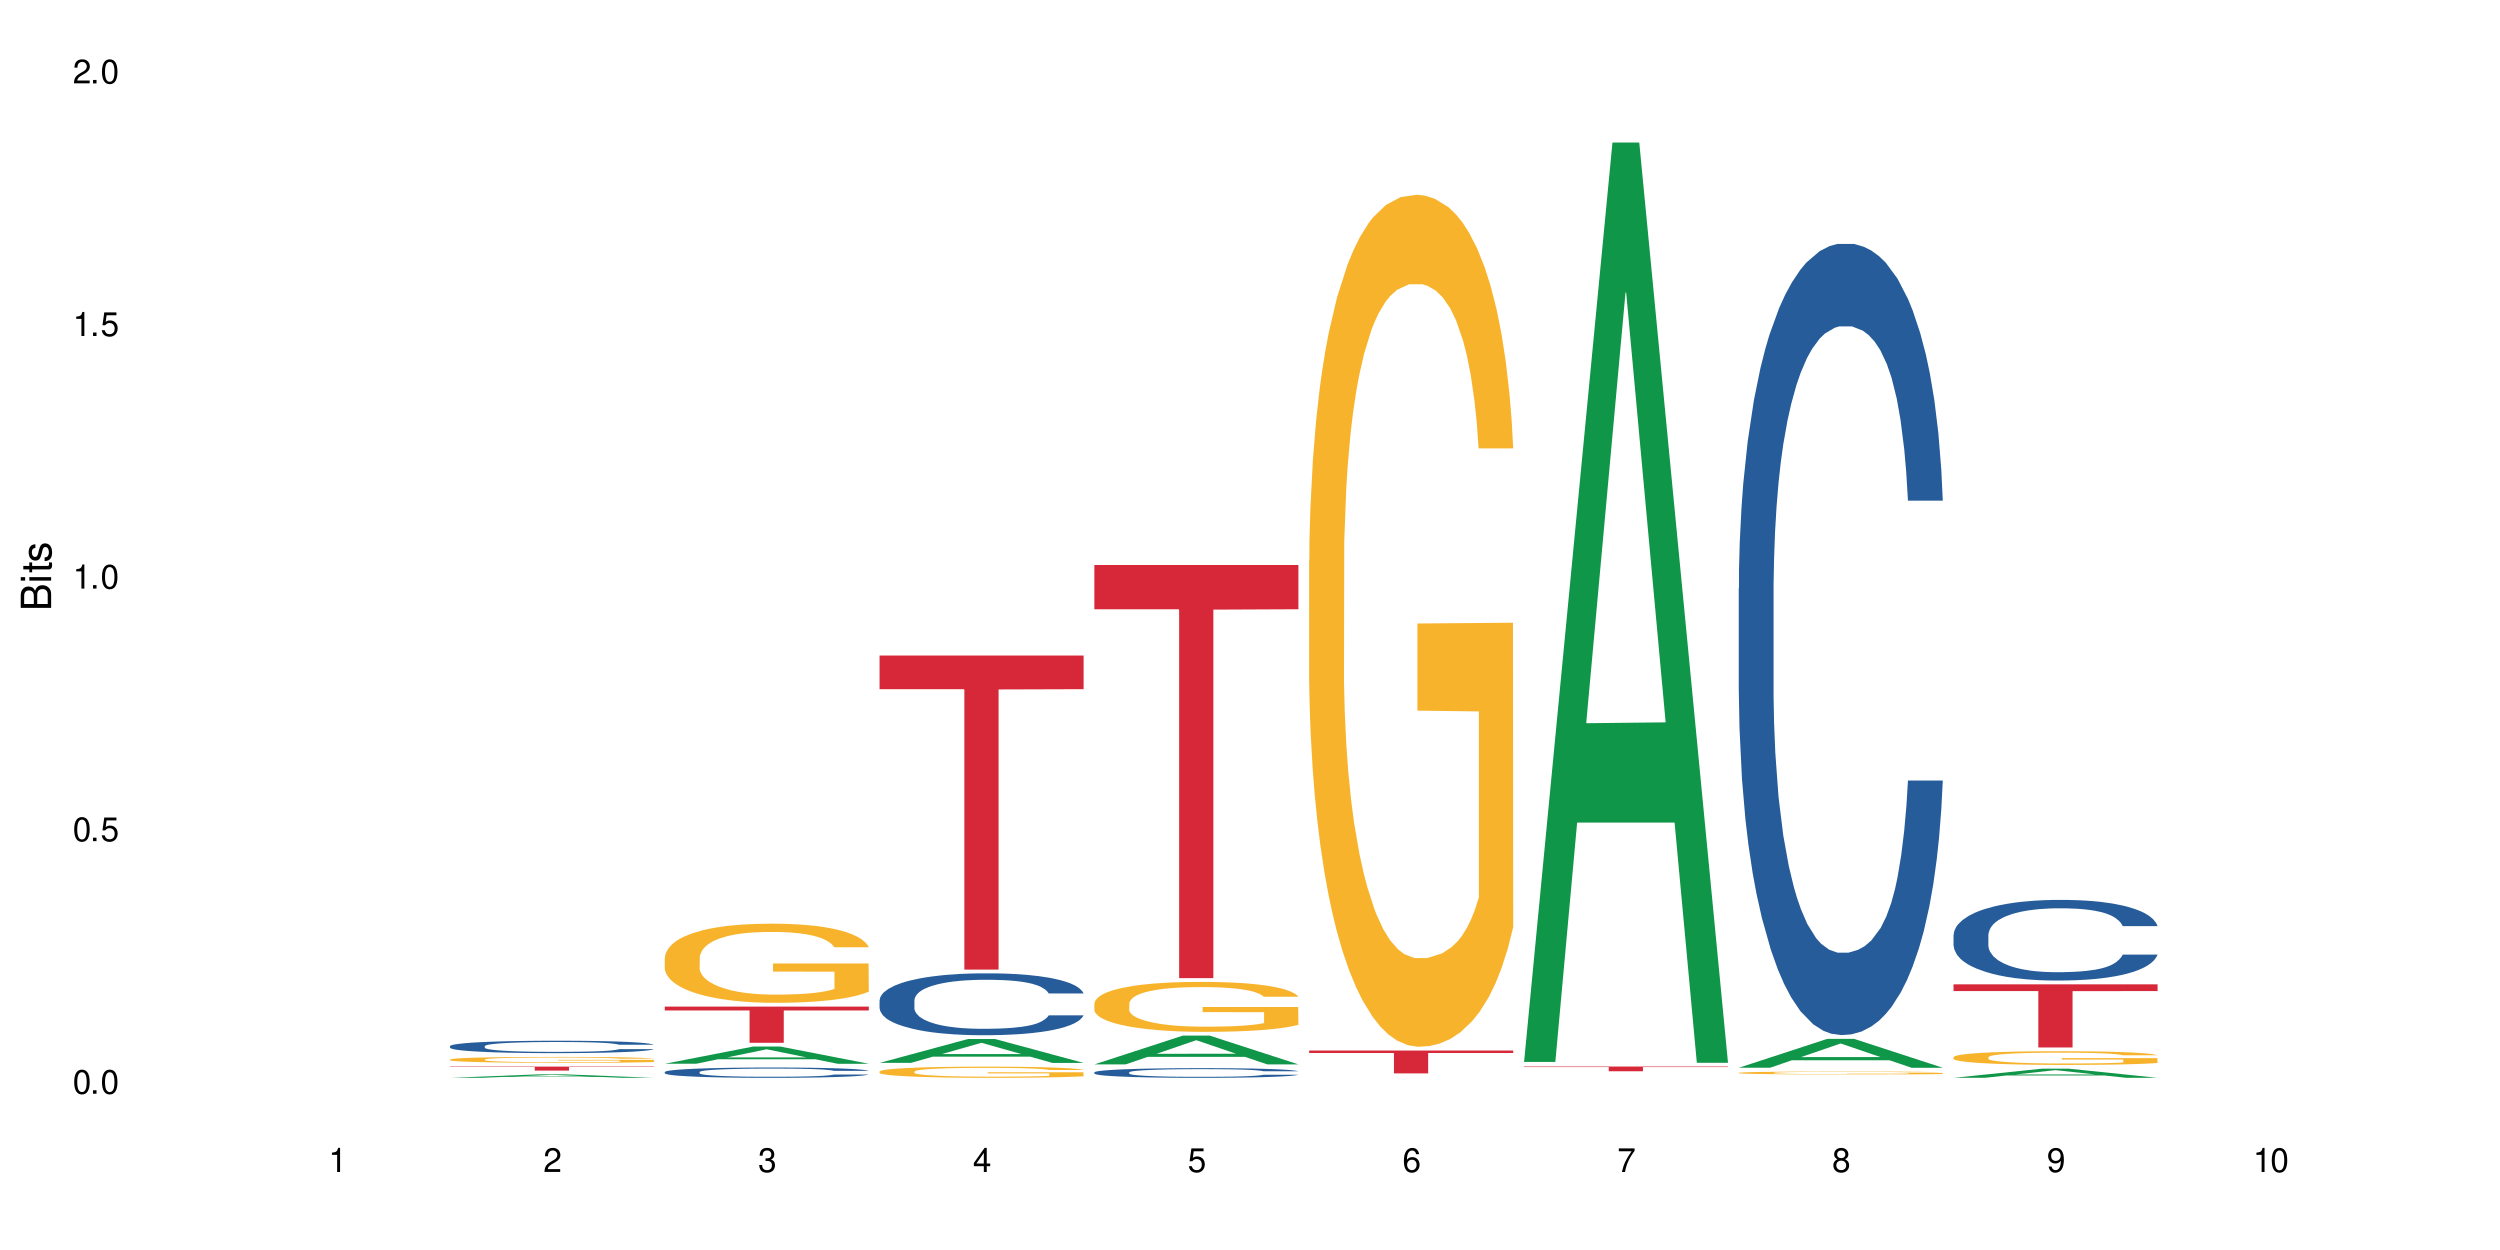 <?xml version="1.0" encoding="UTF-8"?>
<svg xmlns="http://www.w3.org/2000/svg" xmlns:xlink="http://www.w3.org/1999/xlink" width="720" height="360" viewBox="0 0 720 360">
<defs>
<g>
<g id="glyph-0-0">
</g>
<g id="glyph-0-1">
<path d="M 2.641 -6.938 C 2 -6.938 1.422 -6.656 1.078 -6.172 C 0.641 -5.562 0.406 -4.641 0.406 -3.359 C 0.406 -1.016 1.188 0.219 2.641 0.219 C 4.078 0.219 4.859 -1.016 4.859 -3.297 C 4.859 -4.641 4.656 -5.547 4.203 -6.172 C 3.844 -6.656 3.281 -6.938 2.641 -6.938 Z M 2.641 -6.188 C 3.547 -6.188 4 -5.25 4 -3.375 C 4 -1.406 3.562 -0.484 2.625 -0.484 C 1.734 -0.484 1.281 -1.438 1.281 -3.344 C 1.281 -5.25 1.734 -6.188 2.641 -6.188 Z M 2.641 -6.188 "/>
</g>
<g id="glyph-0-2">
<path d="M 1.828 -1 L 0.828 -1 L 0.828 0 L 1.828 0 Z M 1.828 -1 "/>
</g>
<g id="glyph-0-3">
<path d="M 4.562 -6.797 L 1.062 -6.797 L 0.547 -3.094 L 1.328 -3.094 C 1.719 -3.562 2.047 -3.734 2.578 -3.734 C 3.484 -3.734 4.062 -3.109 4.062 -2.094 C 4.062 -1.125 3.484 -0.531 2.578 -0.531 C 1.828 -0.531 1.375 -0.906 1.188 -1.672 L 0.328 -1.672 C 0.453 -1.109 0.547 -0.844 0.75 -0.594 C 1.125 -0.078 1.828 0.219 2.594 0.219 C 3.969 0.219 4.922 -0.781 4.922 -2.219 C 4.922 -3.562 4.031 -4.484 2.719 -4.484 C 2.25 -4.484 1.859 -4.359 1.469 -4.062 L 1.734 -5.969 L 4.562 -5.969 Z M 4.562 -6.797 "/>
</g>
<g id="glyph-0-4">
<path d="M 2.484 -4.938 L 2.484 0 L 3.328 0 L 3.328 -6.938 L 2.766 -6.938 C 2.469 -5.875 2.281 -5.734 0.984 -5.562 L 0.984 -4.938 Z M 2.484 -4.938 "/>
</g>
<g id="glyph-0-5">
<path d="M 4.859 -0.828 L 1.281 -0.828 C 1.359 -1.406 1.672 -1.781 2.5 -2.281 L 3.469 -2.828 C 4.406 -3.344 4.906 -4.062 4.906 -4.906 C 4.906 -5.484 4.672 -6.031 4.266 -6.406 C 3.859 -6.766 3.375 -6.938 2.719 -6.938 C 1.859 -6.938 1.219 -6.625 0.844 -6.031 C 0.609 -5.672 0.5 -5.234 0.484 -4.531 L 1.328 -4.531 C 1.359 -5.016 1.406 -5.281 1.531 -5.516 C 1.75 -5.938 2.188 -6.203 2.703 -6.203 C 3.469 -6.203 4.031 -5.641 4.031 -4.891 C 4.031 -4.344 3.719 -3.859 3.125 -3.516 L 2.234 -3 C 0.812 -2.172 0.406 -1.531 0.328 -0.016 L 4.859 -0.016 Z M 4.859 -0.828 "/>
</g>
<g id="glyph-0-6">
<path d="M 2.125 -3.188 L 2.578 -3.188 C 3.5 -3.188 3.984 -2.766 3.984 -1.922 C 3.984 -1.062 3.469 -0.531 2.594 -0.531 C 1.656 -0.531 1.203 -1 1.156 -2.016 L 0.312 -2.016 C 0.344 -1.453 0.438 -1.094 0.609 -0.781 C 0.953 -0.109 1.625 0.219 2.547 0.219 C 3.953 0.219 4.859 -0.625 4.859 -1.938 C 4.859 -2.828 4.516 -3.297 3.703 -3.594 C 4.344 -3.844 4.656 -4.328 4.656 -5.031 C 4.656 -6.219 3.875 -6.938 2.578 -6.938 C 1.203 -6.938 0.484 -6.172 0.453 -4.703 L 1.297 -4.703 C 1.312 -5.125 1.344 -5.359 1.453 -5.578 C 1.641 -5.969 2.062 -6.203 2.594 -6.203 C 3.344 -6.203 3.797 -5.75 3.797 -5 C 3.797 -4.516 3.609 -4.219 3.25 -4.047 C 3.016 -3.953 2.703 -3.922 2.125 -3.906 Z M 2.125 -3.188 "/>
</g>
<g id="glyph-0-7">
<path d="M 3.141 -1.672 L 3.141 0 L 3.984 0 L 3.984 -1.672 L 4.984 -1.672 L 4.984 -2.438 L 3.984 -2.438 L 3.984 -6.938 L 3.359 -6.938 L 0.266 -2.578 L 0.266 -1.672 Z M 3.141 -2.438 L 1 -2.438 L 3.141 -5.5 Z M 3.141 -2.438 "/>
</g>
<g id="glyph-0-8">
<path d="M 4.781 -5.125 C 4.609 -6.266 3.891 -6.938 2.844 -6.938 C 2.094 -6.938 1.422 -6.578 1.031 -5.953 C 0.594 -5.266 0.406 -4.422 0.406 -3.172 C 0.406 -2 0.578 -1.25 0.984 -0.641 C 1.359 -0.078 1.953 0.219 2.703 0.219 C 3.984 0.219 4.922 -0.75 4.922 -2.094 C 4.922 -3.375 4.062 -4.281 2.844 -4.281 C 2.172 -4.281 1.641 -4.031 1.281 -3.516 C 1.281 -5.234 1.828 -6.188 2.797 -6.188 C 3.391 -6.188 3.797 -5.797 3.938 -5.125 Z M 2.734 -3.531 C 3.547 -3.531 4.062 -2.953 4.062 -2.031 C 4.062 -1.156 3.484 -0.531 2.703 -0.531 C 1.922 -0.531 1.328 -1.188 1.328 -2.078 C 1.328 -2.938 1.906 -3.531 2.734 -3.531 Z M 2.734 -3.531 "/>
</g>
<g id="glyph-0-9">
<path d="M 4.984 -6.797 L 0.438 -6.797 L 0.438 -5.969 L 4.109 -5.969 C 2.5 -3.656 1.828 -2.234 1.328 0 L 2.219 0 C 2.594 -2.172 3.453 -4.047 4.984 -6.094 Z M 4.984 -6.797 "/>
</g>
<g id="glyph-0-10">
<path d="M 3.75 -3.656 C 4.469 -4.094 4.688 -4.438 4.688 -5.078 C 4.688 -6.172 3.844 -6.938 2.641 -6.938 C 1.438 -6.938 0.594 -6.172 0.594 -5.094 C 0.594 -4.438 0.812 -4.094 1.516 -3.656 C 0.734 -3.266 0.359 -2.703 0.359 -1.922 C 0.359 -0.656 1.281 0.219 2.641 0.219 C 3.984 0.219 4.922 -0.656 4.922 -1.922 C 4.922 -2.703 4.531 -3.266 3.75 -3.656 Z M 2.641 -6.188 C 3.359 -6.188 3.812 -5.75 3.812 -5.062 C 3.812 -4.406 3.344 -3.984 2.641 -3.984 C 1.922 -3.984 1.453 -4.406 1.453 -5.078 C 1.453 -5.75 1.922 -6.188 2.641 -6.188 Z M 2.641 -3.266 C 3.484 -3.266 4.062 -2.719 4.062 -1.906 C 4.062 -1.078 3.484 -0.531 2.625 -0.531 C 1.797 -0.531 1.219 -1.094 1.219 -1.906 C 1.219 -2.719 1.781 -3.266 2.641 -3.266 Z M 2.641 -3.266 "/>
</g>
<g id="glyph-0-11">
<path d="M 0.516 -1.578 C 0.672 -0.453 1.406 0.219 2.438 0.219 C 3.188 0.219 3.859 -0.141 4.266 -0.766 C 4.688 -1.453 4.891 -2.297 4.891 -3.547 C 4.891 -4.719 4.703 -5.453 4.312 -6.078 C 3.938 -6.641 3.344 -6.938 2.594 -6.938 C 1.297 -6.938 0.359 -5.969 0.359 -4.625 C 0.359 -3.344 1.234 -2.453 2.453 -2.453 C 3.094 -2.453 3.578 -2.672 4.016 -3.203 C 4 -1.484 3.469 -0.531 2.5 -0.531 C 1.906 -0.531 1.484 -0.906 1.359 -1.578 Z M 2.578 -6.203 C 3.375 -6.203 3.969 -5.531 3.969 -4.641 C 3.969 -3.797 3.391 -3.188 2.547 -3.188 C 1.734 -3.188 1.234 -3.766 1.234 -4.688 C 1.234 -5.562 1.797 -6.203 2.578 -6.203 Z M 2.578 -6.203 "/>
</g>
<g id="glyph-1-0">
</g>
<g id="glyph-1-1">
<path d="M 0 -0.953 L 0 -4.891 C 0 -5.719 -0.234 -6.344 -0.734 -6.797 C -1.188 -7.234 -1.812 -7.469 -2.5 -7.469 C -3.547 -7.469 -4.188 -7 -4.625 -5.875 C -4.984 -6.688 -5.625 -7.094 -6.531 -7.094 C -7.172 -7.094 -7.734 -6.859 -8.141 -6.391 C -8.562 -5.922 -8.75 -5.344 -8.75 -4.5 L -8.75 -0.953 Z M -4.984 -2.062 L -7.766 -2.062 L -7.766 -4.219 C -7.766 -4.844 -7.688 -5.203 -7.453 -5.5 C -7.219 -5.812 -6.859 -5.969 -6.375 -5.969 C -5.891 -5.969 -5.531 -5.812 -5.297 -5.5 C -5.062 -5.203 -4.984 -4.844 -4.984 -4.219 Z M -0.984 -2.062 L -4 -2.062 L -4 -4.781 C -4 -5.766 -3.438 -6.359 -2.484 -6.359 C -1.547 -6.359 -0.984 -5.766 -0.984 -4.781 Z M -0.984 -2.062 "/>
</g>
<g id="glyph-1-2">
<path d="M -6.281 -1.797 L -6.281 -0.797 L 0 -0.797 L 0 -1.797 Z M -8.75 -1.797 L -8.75 -0.797 L -7.484 -0.797 L -7.484 -1.797 Z M -8.75 -1.797 "/>
</g>
<g id="glyph-1-3">
<path d="M -6.281 -3.047 L -6.281 -2.016 L -8.016 -2.016 L -8.016 -1.016 L -6.281 -1.016 L -6.281 -0.172 L -5.469 -0.172 L -5.469 -1.016 L -0.719 -1.016 C -0.078 -1.016 0.281 -1.453 0.281 -2.234 C 0.281 -2.5 0.25 -2.719 0.188 -3.047 L -0.641 -3.047 C -0.609 -2.906 -0.594 -2.766 -0.594 -2.562 C -0.594 -2.141 -0.719 -2.016 -1.156 -2.016 L -5.469 -2.016 L -5.469 -3.047 Z M -6.281 -3.047 "/>
</g>
<g id="glyph-1-4">
<path d="M -4.531 -5.25 C -5.766 -5.25 -6.469 -4.422 -6.469 -2.969 C -6.469 -1.516 -5.719 -0.562 -4.547 -0.562 C -3.562 -0.562 -3.094 -1.062 -2.734 -2.562 L -2.516 -3.484 C -2.344 -4.188 -2.094 -4.469 -1.641 -4.469 C -1.047 -4.469 -0.641 -3.875 -0.641 -3 C -0.641 -2.453 -0.797 -2 -1.062 -1.75 C -1.25 -1.594 -1.422 -1.531 -1.875 -1.469 L -1.875 -0.406 C -0.422 -0.453 0.281 -1.266 0.281 -2.922 C 0.281 -4.5 -0.5 -5.516 -1.719 -5.516 C -2.656 -5.516 -3.172 -4.984 -3.469 -3.734 L -3.703 -2.766 C -3.891 -1.953 -4.156 -1.609 -4.594 -1.609 C -5.188 -1.609 -5.547 -2.125 -5.547 -2.938 C -5.547 -3.75 -5.203 -4.172 -4.531 -4.203 Z M -4.531 -5.25 "/>
</g>
</g>
</defs>
<rect x="-72" y="-36" width="864" height="432" fill="rgb(100%, 100%, 100%)" fill-opacity="1"/>
<path fill-rule="nonzero" fill="rgb(6.275%, 58.824%, 28.235%)" fill-opacity="1" d="M 129.594 310.414 L 129.656 310.414 L 155.082 309.406 L 162.805 309.406 L 188.359 310.414 L 179.383 310.414 L 172.977 310.152 L 144.91 310.152 L 138.633 310.414 L 129.594 310.414 L 147.613 310.043 L 170.402 310.039 L 159.039 309.57 L 158.789 309.57 L 147.547 310.039 L 147.613 310.043 Z M 129.594 310.414 "/>
<path fill-rule="nonzero" fill="rgb(14.51%, 36.078%, 60%)" fill-opacity="1" d="M 129.594 301.285 L 129.664 301.281 L 129.664 301.203 L 129.879 301.082 L 130.379 300.926 L 130.883 300.816 L 132.172 300.625 L 133.965 300.438 L 135.828 300.293 L 137.188 300.207 L 138.406 300.145 L 141.203 300.023 L 142.992 299.961 L 144.93 299.906 L 147.293 299.852 L 149.016 299.816 L 152.883 299.766 L 155.75 299.742 L 157.973 299.73 L 162.773 299.73 L 165.641 299.746 L 167.719 299.762 L 170.012 299.789 L 171.949 299.816 L 175.316 299.891 L 178.324 299.98 L 179.688 300.031 L 181.836 300.133 L 183.484 300.23 L 184.633 300.316 L 185.922 300.438 L 187.07 300.586 L 187.93 300.75 L 188.359 300.891 L 178.324 300.891 L 177.824 300.762 L 177.25 300.66 L 176.176 300.527 L 175.102 300.43 L 173.598 300.336 L 172.234 300.273 L 170.371 300.211 L 168.723 300.172 L 167.004 300.145 L 165.355 300.125 L 162.199 300.105 L 158.547 300.105 L 157.184 300.109 L 154.391 300.137 L 152.883 300.16 L 150.734 300.207 L 149.23 300.246 L 147.438 300.312 L 146.219 300.367 L 144.715 300.453 L 143.641 300.527 L 142.422 300.637 L 141.703 300.719 L 141.059 300.809 L 140.484 300.918 L 140.055 301.031 L 139.77 301.152 L 139.625 301.27 L 139.625 301.777 L 139.77 301.895 L 140.129 302.031 L 141.059 302.23 L 142.422 302.402 L 143.996 302.539 L 145.504 302.637 L 146.363 302.684 L 147.508 302.734 L 149.301 302.801 L 151.879 302.867 L 153.387 302.895 L 155.68 302.918 L 158.043 302.934 L 161.199 302.934 L 163.992 302.918 L 165.855 302.902 L 167.789 302.875 L 170.441 302.82 L 172.09 302.77 L 173.523 302.707 L 174.598 302.645 L 175.316 302.594 L 176.391 302.492 L 177.25 302.379 L 177.895 302.266 L 178.324 302.156 L 188.359 302.156 L 187.93 302.285 L 187.285 302.414 L 186.641 302.508 L 185.637 302.621 L 184.488 302.723 L 182.84 302.836 L 181.48 302.914 L 179.688 302.992 L 178.039 303.055 L 176.246 303.113 L 173.598 303.176 L 171.875 303.211 L 170.012 303.238 L 167.789 303.266 L 164.996 303.289 L 161.984 303.301 L 159.191 303.305 L 156.18 303.297 L 153.957 303.285 L 151.02 303.254 L 147.367 303.195 L 144.715 303.133 L 142.637 303.074 L 140.844 303.008 L 138.836 302.918 L 136.258 302.773 L 134.68 302.664 L 133.605 302.574 L 132.387 302.445 L 131.527 302.332 L 130.523 302.148 L 129.809 301.918 L 129.594 301.738 Z M 129.594 301.285 "/>
<path fill-rule="nonzero" fill="rgb(96.863%, 70.196%, 16.863%)" fill-opacity="1" d="M 129.594 305.121 L 129.664 305.121 L 129.664 305.086 L 129.949 305.016 L 130.668 304.922 L 131.598 304.84 L 132.602 304.777 L 133.246 304.746 L 134.32 304.699 L 135.254 304.664 L 137.617 304.594 L 140.629 304.527 L 142.277 304.5 L 144.141 304.473 L 146.793 304.441 L 148.012 304.43 L 151.738 304.406 L 155.965 304.391 L 160.625 304.387 L 162.773 304.387 L 165.711 304.395 L 169.727 304.41 L 172.02 304.426 L 173.812 304.441 L 175.676 304.461 L 177.969 304.496 L 180.117 304.531 L 181.836 304.57 L 183.559 304.617 L 184.992 304.668 L 186.211 304.723 L 187.285 304.785 L 187.93 304.844 L 188.359 304.898 L 178.398 304.898 L 177.824 304.844 L 177.18 304.801 L 176.105 304.746 L 175.031 304.711 L 173.953 304.68 L 171.949 304.641 L 170.227 304.613 L 168.078 304.594 L 166 304.578 L 163.633 304.57 L 162.199 304.566 L 158.402 304.566 L 154.961 304.578 L 152.957 304.59 L 151.523 304.602 L 149.516 304.625 L 148.297 304.645 L 147.582 304.656 L 145.43 304.707 L 143.996 304.75 L 143.207 304.777 L 142.207 304.828 L 141.488 304.867 L 140.699 304.93 L 140.27 304.977 L 139.695 305.086 L 139.625 305.367 L 139.84 305.426 L 140.27 305.492 L 140.844 305.547 L 141.703 305.605 L 142.562 305.652 L 144.07 305.715 L 145.359 305.754 L 146.363 305.781 L 148.297 305.824 L 149.086 305.836 L 150.949 305.863 L 152.883 305.887 L 155.25 305.906 L 157.039 305.914 L 159.906 305.922 L 163.562 305.922 L 167.863 305.914 L 170.586 305.902 L 172.449 305.887 L 173.668 305.879 L 175.172 305.859 L 176.246 305.844 L 177.25 305.828 L 178.469 305.801 L 178.469 305.426 L 160.766 305.426 L 160.766 305.25 L 188.289 305.246 L 188.359 305.859 L 186.855 305.902 L 184.992 305.941 L 183.199 305.973 L 181.336 306 L 178.684 306.031 L 176.535 306.051 L 173.238 306.07 L 170.227 306.086 L 167.074 306.094 L 164.277 306.102 L 160.984 306.102 L 158.043 306.098 L 154.891 306.09 L 152.383 306.078 L 150.09 306.062 L 147.797 306.039 L 144.93 306.008 L 143.066 305.98 L 141.129 305.949 L 139.195 305.91 L 137.477 305.867 L 136.328 305.832 L 135.184 305.797 L 133.965 305.75 L 132.816 305.695 L 131.957 305.648 L 131.168 305.594 L 130.594 305.539 L 130.023 305.469 L 129.734 305.414 L 129.594 305.363 Z M 129.594 305.121 "/>
<path fill-rule="nonzero" fill="rgb(83.922%, 15.686%, 22.353%)" fill-opacity="1" d="M 129.594 307.184 L 188.359 307.184 L 188.359 307.305 L 163.867 307.305 L 163.867 308.324 L 154.012 308.324 L 154.012 307.309 L 153.871 307.305 L 129.594 307.305 Z M 129.594 307.184 "/>
<path fill-rule="nonzero" fill="rgb(6.275%, 58.824%, 28.235%)" fill-opacity="1" d="M 191.453 306.363 L 191.516 306.359 L 216.945 301.398 L 224.668 301.398 L 250.219 306.367 L 241.242 306.367 L 234.84 305.07 L 206.773 305.07 L 200.492 306.363 L 191.453 306.363 L 209.473 304.535 L 232.266 304.531 L 220.898 302.211 L 220.773 302.207 L 220.648 302.223 L 209.41 304.531 L 209.473 304.535 Z M 191.453 306.363 "/>
<path fill-rule="nonzero" fill="rgb(14.51%, 36.078%, 60%)" fill-opacity="1" d="M 191.453 308.738 L 191.523 308.738 L 191.523 308.672 L 191.738 308.57 L 192.242 308.438 L 192.742 308.348 L 194.031 308.188 L 195.824 308.035 L 197.688 307.914 L 199.051 307.844 L 200.27 307.789 L 203.062 307.691 L 204.855 307.637 L 206.789 307.594 L 209.156 307.547 L 210.875 307.52 L 214.746 307.477 L 217.613 307.457 L 219.832 307.449 L 224.637 307.449 L 227.5 307.461 L 229.582 307.473 L 231.875 307.496 L 233.809 307.52 L 237.176 307.578 L 240.188 307.656 L 241.547 307.699 L 243.699 307.781 L 245.348 307.863 L 246.492 307.934 L 247.785 308.035 L 248.93 308.156 L 249.789 308.293 L 250.219 308.41 L 240.188 308.41 L 239.684 308.301 L 239.113 308.219 L 238.035 308.109 L 236.961 308.027 L 235.457 307.949 L 234.094 307.898 L 232.23 307.848 L 230.582 307.816 L 228.863 307.789 L 227.215 307.773 L 224.062 307.758 L 220.406 307.758 L 219.043 307.762 L 216.25 307.785 L 214.746 307.805 L 212.594 307.844 L 211.09 307.879 L 209.297 307.93 L 208.078 307.977 L 206.574 308.047 L 205.5 308.109 L 204.281 308.199 L 203.566 308.266 L 202.918 308.344 L 202.348 308.434 L 201.918 308.527 L 201.629 308.629 L 201.484 308.727 L 201.484 309.145 L 201.629 309.242 L 201.988 309.355 L 202.918 309.523 L 204.281 309.668 L 205.859 309.781 L 207.363 309.863 L 208.223 309.898 L 209.371 309.941 L 211.16 309.996 L 213.742 310.051 L 215.246 310.074 L 217.539 310.094 L 219.906 310.105 L 223.059 310.105 L 225.852 310.094 L 227.715 310.082 L 229.652 310.059 L 232.305 310.012 L 233.953 309.969 L 235.387 309.918 L 236.461 309.867 L 237.176 309.824 L 238.254 309.738 L 239.113 309.648 L 239.758 309.551 L 240.188 309.461 L 250.219 309.461 L 249.789 309.57 L 249.145 309.676 L 248.5 309.754 L 247.496 309.848 L 246.352 309.934 L 244.703 310.027 L 243.34 310.09 L 241.547 310.156 L 239.898 310.207 L 238.109 310.254 L 235.457 310.309 L 233.738 310.336 L 231.875 310.359 L 229.652 310.383 L 226.855 310.402 L 223.848 310.41 L 221.051 310.414 L 218.043 310.41 L 215.82 310.398 L 212.883 310.375 L 209.227 310.324 L 206.574 310.273 L 204.496 310.223 L 202.703 310.168 L 200.699 310.094 L 198.117 309.977 L 196.543 309.883 L 195.465 309.809 L 194.246 309.703 L 193.387 309.605 L 192.383 309.453 L 191.668 309.262 L 191.453 309.113 Z M 191.453 308.738 "/>
<path fill-rule="nonzero" fill="rgb(96.863%, 70.196%, 16.863%)" fill-opacity="1" d="M 191.453 275.781 L 191.523 275.762 L 191.523 275.344 L 191.812 274.406 L 192.527 273.117 L 193.461 272.055 L 194.461 271.223 L 195.109 270.785 L 196.184 270.16 L 197.113 269.703 L 199.48 268.766 L 202.488 267.891 L 204.137 267.516 L 206 267.164 L 208.652 266.766 L 209.871 266.621 L 213.598 266.289 L 217.828 266.082 L 222.484 266.02 L 224.637 266.039 L 227.574 266.121 L 231.586 266.352 L 233.879 266.559 L 235.672 266.766 L 237.535 267.039 L 239.828 267.453 L 241.98 267.953 L 243.699 268.453 L 245.418 269.078 L 246.852 269.746 L 248.07 270.473 L 249.145 271.348 L 249.789 272.074 L 250.219 272.805 L 240.258 272.805 L 239.684 272.074 L 239.039 271.516 L 237.965 270.828 L 236.891 270.328 L 235.816 269.93 L 233.809 269.391 L 232.09 269.059 L 229.938 268.766 L 227.859 268.578 L 225.496 268.453 L 224.062 268.41 L 220.262 268.41 L 216.824 268.559 L 214.816 268.723 L 213.383 268.891 L 211.375 269.203 L 210.156 269.453 L 209.441 269.621 L 207.293 270.266 L 205.859 270.848 L 205.07 271.242 L 204.066 271.867 L 203.348 272.43 L 202.562 273.262 L 202.133 273.887 L 201.559 275.301 L 201.484 279.051 L 201.703 279.84 L 202.133 280.695 L 202.703 281.441 L 203.566 282.234 L 204.426 282.84 L 205.93 283.648 L 207.219 284.191 L 208.223 284.547 L 210.156 285.105 L 210.945 285.293 L 212.809 285.668 L 214.746 285.961 L 217.109 286.211 L 218.902 286.336 L 221.77 286.438 L 225.422 286.438 L 229.723 286.312 L 232.445 286.148 L 234.309 285.98 L 235.527 285.836 L 237.035 285.605 L 238.109 285.398 L 239.113 285.168 L 240.332 284.816 L 240.332 279.84 L 222.629 279.82 L 222.629 277.488 L 250.148 277.469 L 250.219 285.605 L 248.715 286.168 L 246.852 286.711 L 245.059 287.125 L 243.195 287.48 L 240.547 287.875 L 238.395 288.125 L 235.098 288.418 L 232.09 288.605 L 228.934 288.73 L 226.141 288.793 L 222.844 288.812 L 219.906 288.77 L 216.75 288.645 L 214.242 288.48 L 211.949 288.27 L 209.656 288 L 206.789 287.562 L 204.926 287.211 L 202.992 286.773 L 201.055 286.25 L 199.336 285.691 L 198.191 285.254 L 197.043 284.754 L 195.824 284.129 L 194.68 283.422 L 193.816 282.777 L 193.031 282.047 L 192.457 281.359 L 191.883 280.422 L 191.598 279.676 L 191.453 279.027 Z M 191.453 275.781 "/>
<path fill-rule="nonzero" fill="rgb(83.922%, 15.686%, 22.353%)" fill-opacity="1" d="M 191.453 289.895 L 250.219 289.895 L 250.219 291.012 L 225.727 291.02 L 225.727 300.32 L 215.875 300.32 L 215.875 291.031 L 215.73 291.012 L 191.453 291.012 Z M 191.453 289.895 "/>
<path fill-rule="nonzero" fill="rgb(6.275%, 58.824%, 28.235%)" fill-opacity="1" d="M 253.312 306.113 L 253.375 306.105 L 278.805 299.227 L 286.527 299.227 L 312.082 306.121 L 303.102 306.121 L 296.699 304.32 L 268.633 304.32 L 262.355 306.113 L 253.312 306.113 L 271.332 303.578 L 294.125 303.57 L 282.762 300.352 L 282.633 300.348 L 282.508 300.367 L 271.27 303.57 L 271.332 303.578 Z M 253.312 306.113 "/>
<path fill-rule="nonzero" fill="rgb(14.51%, 36.078%, 60%)" fill-opacity="1" d="M 253.312 288.082 L 253.387 288.066 L 253.387 287.676 L 253.602 287.055 L 254.102 286.273 L 254.605 285.738 L 255.895 284.777 L 257.684 283.848 L 259.547 283.133 L 260.91 282.707 L 262.129 282.383 L 264.922 281.781 L 266.715 281.469 L 268.652 281.195 L 271.016 280.918 L 272.734 280.754 L 276.605 280.492 L 279.473 280.379 L 281.695 280.332 L 286.496 280.332 L 289.363 280.395 L 291.441 280.477 L 293.734 280.609 L 295.668 280.754 L 299.039 281.113 L 302.047 281.566 L 303.41 281.828 L 305.559 282.332 L 307.207 282.82 L 308.355 283.246 L 309.645 283.848 L 310.793 284.582 L 311.652 285.41 L 312.082 286.109 L 302.047 286.109 L 301.547 285.461 L 300.973 284.957 L 299.898 284.289 L 298.824 283.816 L 297.316 283.344 L 295.957 283.035 L 294.094 282.723 L 292.445 282.527 L 290.723 282.383 L 289.074 282.285 L 285.922 282.188 L 282.266 282.188 L 280.906 282.219 L 278.109 282.352 L 276.605 282.465 L 274.457 282.691 L 272.949 282.902 L 271.16 283.23 L 269.941 283.508 L 268.434 283.93 L 267.359 284.305 L 266.141 284.84 L 265.426 285.25 L 264.781 285.703 L 264.207 286.242 L 263.777 286.812 L 263.492 287.414 L 263.348 288 L 263.348 290.523 L 263.492 291.109 L 263.848 291.793 L 264.781 292.789 L 266.141 293.652 L 267.719 294.336 L 269.223 294.824 L 270.082 295.051 L 271.23 295.312 L 273.023 295.637 L 275.602 295.961 L 277.105 296.094 L 279.402 296.223 L 281.766 296.289 L 284.918 296.289 L 287.715 296.223 L 289.578 296.141 L 291.512 296.012 L 294.164 295.734 L 295.812 295.473 L 297.246 295.164 L 298.32 294.855 L 299.039 294.594 L 300.113 294.09 L 300.973 293.535 L 301.617 292.965 L 302.047 292.414 L 312.082 292.414 L 311.652 293.062 L 311.008 293.699 L 310.363 294.172 L 309.359 294.742 L 308.211 295.246 L 306.562 295.816 L 305.203 296.191 L 303.41 296.598 L 301.762 296.906 L 299.969 297.184 L 297.316 297.508 L 295.598 297.672 L 293.734 297.82 L 291.512 297.949 L 288.719 298.062 L 285.707 298.129 L 282.914 298.145 L 279.902 298.113 L 277.68 298.047 L 274.742 297.898 L 271.086 297.605 L 268.434 297.297 L 266.355 296.988 L 264.566 296.664 L 262.559 296.223 L 259.98 295.508 L 258.402 294.953 L 257.328 294.496 L 256.109 293.863 L 255.25 293.293 L 254.246 292.379 L 253.527 291.223 L 253.312 290.328 Z M 253.312 288.082 "/>
<path fill-rule="nonzero" fill="rgb(96.863%, 70.196%, 16.863%)" fill-opacity="1" d="M 253.312 308.578 L 253.387 308.574 L 253.387 308.516 L 253.672 308.383 L 254.387 308.203 L 255.32 308.051 L 256.324 307.934 L 256.969 307.875 L 258.043 307.785 L 258.977 307.723 L 261.34 307.59 L 264.352 307.465 L 266 307.414 L 267.863 307.363 L 270.516 307.309 L 271.73 307.285 L 275.461 307.238 L 279.688 307.211 L 284.348 307.203 L 286.496 307.203 L 289.434 307.215 L 293.449 307.25 L 295.742 307.277 L 297.531 307.309 L 299.395 307.344 L 301.691 307.402 L 303.84 307.477 L 305.559 307.547 L 307.281 307.633 L 308.715 307.727 L 309.93 307.828 L 311.008 307.953 L 311.652 308.055 L 312.082 308.16 L 302.121 308.16 L 301.547 308.055 L 300.902 307.977 L 299.824 307.879 L 298.75 307.809 L 297.676 307.754 L 295.668 307.676 L 293.949 307.629 L 291.801 307.59 L 289.723 307.562 L 287.355 307.547 L 285.922 307.539 L 282.125 307.539 L 278.684 307.559 L 276.676 307.582 L 275.242 307.605 L 273.238 307.652 L 272.02 307.688 L 271.301 307.711 L 269.152 307.801 L 267.719 307.883 L 266.93 307.938 L 265.926 308.027 L 265.211 308.105 L 264.422 308.223 L 263.992 308.312 L 263.418 308.512 L 263.348 309.039 L 263.562 309.148 L 263.992 309.27 L 264.566 309.375 L 265.426 309.488 L 266.285 309.574 L 267.789 309.688 L 269.082 309.762 L 270.082 309.812 L 272.02 309.891 L 272.809 309.918 L 274.672 309.973 L 276.605 310.012 L 278.973 310.047 L 280.762 310.066 L 283.629 310.078 L 287.285 310.078 L 291.586 310.062 L 294.309 310.039 L 296.172 310.016 L 297.391 309.996 L 298.895 309.961 L 299.969 309.934 L 300.973 309.902 L 302.191 309.852 L 302.191 309.148 L 284.488 309.148 L 284.488 308.82 L 312.008 308.816 L 312.082 309.961 L 310.578 310.043 L 308.715 310.117 L 306.922 310.176 L 305.059 310.227 L 302.406 310.281 L 300.258 310.316 L 296.961 310.359 L 293.949 310.387 L 290.797 310.402 L 288 310.41 L 284.703 310.414 L 281.766 310.41 L 278.613 310.391 L 276.105 310.367 L 273.812 310.34 L 271.516 310.301 L 268.652 310.238 L 266.789 310.188 L 264.852 310.129 L 262.918 310.055 L 261.195 309.973 L 260.051 309.914 L 258.902 309.844 L 257.684 309.754 L 256.539 309.656 L 255.68 309.562 L 254.891 309.461 L 254.316 309.363 L 253.742 309.23 L 253.457 309.125 L 253.312 309.035 Z M 253.312 308.578 "/>
<path fill-rule="nonzero" fill="rgb(83.922%, 15.686%, 22.353%)" fill-opacity="1" d="M 253.312 188.797 L 312.082 188.797 L 312.082 198.48 L 287.59 198.562 L 287.59 279.25 L 277.734 279.25 L 277.734 198.648 L 277.594 198.48 L 253.312 198.48 Z M 253.312 188.797 "/>
<path fill-rule="nonzero" fill="rgb(6.275%, 58.824%, 28.235%)" fill-opacity="1" d="M 315.176 306.539 L 315.238 306.531 L 340.664 298.254 L 348.387 298.254 L 373.941 306.547 L 364.965 306.547 L 358.559 304.383 L 330.496 304.383 L 324.215 306.539 L 315.176 306.539 L 333.195 303.488 L 355.984 303.48 L 344.621 299.609 L 344.496 299.602 L 344.371 299.625 L 333.133 303.48 L 333.195 303.488 Z M 315.176 306.539 "/>
<path fill-rule="nonzero" fill="rgb(14.51%, 36.078%, 60%)" fill-opacity="1" d="M 315.176 308.84 L 315.246 308.84 L 315.246 308.777 L 315.461 308.68 L 315.961 308.559 L 316.465 308.473 L 317.754 308.324 L 319.547 308.18 L 321.41 308.066 L 322.77 308 L 323.988 307.949 L 326.785 307.855 L 328.578 307.805 L 330.512 307.762 L 332.875 307.719 L 334.598 307.695 L 338.465 307.652 L 341.332 307.637 L 343.555 307.629 L 348.355 307.629 L 351.223 307.637 L 353.301 307.652 L 355.594 307.672 L 357.531 307.695 L 360.898 307.75 L 363.91 307.82 L 365.27 307.863 L 367.422 307.941 L 369.07 308.02 L 370.215 308.086 L 371.504 308.18 L 372.652 308.293 L 373.512 308.422 L 373.941 308.531 L 363.91 308.531 L 363.406 308.43 L 362.832 308.352 L 361.758 308.246 L 360.684 308.172 L 359.18 308.098 L 357.816 308.051 L 355.953 308.004 L 354.305 307.973 L 352.586 307.949 L 350.938 307.934 L 347.785 307.918 L 344.129 307.918 L 342.766 307.922 L 339.973 307.945 L 338.465 307.961 L 336.316 307.996 L 334.812 308.031 L 333.02 308.082 L 331.801 308.125 L 330.297 308.191 L 329.223 308.25 L 328.004 308.332 L 327.285 308.398 L 326.641 308.469 L 326.066 308.555 L 325.637 308.641 L 325.352 308.734 L 325.207 308.828 L 325.207 309.223 L 325.352 309.312 L 325.711 309.422 L 326.641 309.578 L 328.004 309.711 L 329.578 309.82 L 331.086 309.895 L 331.945 309.93 L 333.09 309.973 L 334.883 310.023 L 337.465 310.074 L 338.969 310.094 L 341.262 310.113 L 343.625 310.125 L 346.781 310.125 L 349.574 310.113 L 351.438 310.102 L 353.375 310.082 L 356.023 310.039 L 357.672 309.996 L 359.105 309.949 L 360.184 309.898 L 360.898 309.859 L 361.973 309.781 L 362.832 309.695 L 363.48 309.605 L 363.91 309.52 L 373.941 309.52 L 373.512 309.621 L 372.867 309.719 L 372.223 309.793 L 371.219 309.883 L 370.07 309.961 L 368.422 310.051 L 367.062 310.109 L 365.27 310.172 L 363.621 310.223 L 361.832 310.266 L 359.18 310.316 L 357.457 310.34 L 355.594 310.363 L 353.375 310.383 L 350.578 310.402 L 347.57 310.41 L 344.773 310.414 L 341.762 310.41 L 339.543 310.398 L 336.602 310.375 L 332.949 310.332 L 330.297 310.281 L 328.219 310.234 L 326.426 310.184 L 324.418 310.113 L 321.84 310 L 320.262 309.914 L 319.188 309.844 L 317.969 309.746 L 317.109 309.656 L 316.105 309.512 L 315.391 309.332 L 315.176 309.191 Z M 315.176 308.84 "/>
<path fill-rule="nonzero" fill="rgb(96.863%, 70.196%, 16.863%)" fill-opacity="1" d="M 315.176 288.949 L 315.246 288.934 L 315.246 288.672 L 315.531 288.078 L 316.25 287.266 L 317.18 286.594 L 318.184 286.07 L 318.828 285.793 L 319.906 285.398 L 320.836 285.109 L 323.203 284.52 L 326.211 283.965 L 327.859 283.73 L 329.723 283.508 L 332.375 283.258 L 333.594 283.164 L 337.32 282.953 L 341.547 282.824 L 346.207 282.785 L 348.355 282.797 L 351.297 282.848 L 355.309 282.992 L 357.602 283.125 L 359.395 283.258 L 361.258 283.426 L 363.551 283.691 L 365.699 284.008 L 367.422 284.32 L 369.141 284.715 L 370.574 285.137 L 371.793 285.598 L 372.867 286.148 L 373.512 286.609 L 373.941 287.066 L 363.98 287.066 L 363.406 286.609 L 362.762 286.254 L 361.688 285.82 L 360.613 285.504 L 359.535 285.254 L 357.531 284.914 L 355.809 284.703 L 353.66 284.52 L 351.582 284.398 L 349.215 284.32 L 347.785 284.297 L 343.984 284.297 L 340.547 284.387 L 338.539 284.492 L 337.105 284.598 L 335.098 284.793 L 333.879 284.953 L 333.164 285.059 L 331.012 285.465 L 329.578 285.832 L 328.793 286.082 L 327.789 286.477 L 327.07 286.832 L 326.281 287.355 L 325.852 287.75 L 325.281 288.645 L 325.207 291.012 L 325.422 291.512 L 325.852 292.047 L 326.426 292.523 L 327.285 293.02 L 328.145 293.402 L 329.652 293.914 L 330.941 294.258 L 331.945 294.48 L 333.879 294.836 L 334.668 294.953 L 336.531 295.191 L 338.465 295.375 L 340.832 295.531 L 342.625 295.609 L 345.488 295.676 L 349.145 295.676 L 353.445 295.598 L 356.168 295.492 L 358.031 295.387 L 359.25 295.293 L 360.754 295.148 L 361.832 295.02 L 362.832 294.875 L 364.051 294.652 L 364.051 291.512 L 346.352 291.496 L 346.352 290.023 L 373.871 290.012 L 373.941 295.148 L 372.438 295.504 L 370.574 295.848 L 368.781 296.109 L 366.918 296.332 L 364.266 296.582 L 362.117 296.742 L 358.82 296.926 L 355.809 297.043 L 352.656 297.121 L 349.863 297.16 L 346.566 297.176 L 343.625 297.148 L 340.473 297.07 L 337.965 296.965 L 335.672 296.832 L 333.379 296.66 L 330.512 296.387 L 328.648 296.164 L 326.715 295.887 L 324.777 295.559 L 323.059 295.203 L 321.91 294.926 L 320.766 294.613 L 319.547 294.219 L 318.398 293.77 L 317.539 293.363 L 316.75 292.902 L 316.18 292.469 L 315.605 291.879 L 315.316 291.406 L 315.176 290.996 Z M 315.176 288.949 "/>
<path fill-rule="nonzero" fill="rgb(83.922%, 15.686%, 22.353%)" fill-opacity="1" d="M 315.176 162.727 L 373.941 162.727 L 373.941 175.461 L 349.449 175.574 L 349.449 281.703 L 339.594 281.703 L 339.594 175.684 L 339.453 175.461 L 315.176 175.461 Z M 315.176 162.727 "/>
<path fill-rule="nonzero" fill="rgb(96.863%, 70.196%, 16.863%)" fill-opacity="1" d="M 377.035 161.191 L 377.105 160.965 L 377.105 156.484 L 377.395 146.398 L 378.109 132.504 L 379.043 121.078 L 380.047 112.113 L 380.691 107.406 L 381.766 100.684 L 382.695 95.754 L 385.062 85.668 L 388.07 76.258 L 389.719 72.223 L 391.582 68.414 L 394.234 64.156 L 395.453 62.586 L 399.18 59 L 403.41 56.762 L 408.066 56.09 L 410.219 56.312 L 413.156 57.211 L 417.168 59.676 L 419.461 61.914 L 421.254 64.156 L 423.117 67.07 L 425.41 71.551 L 427.562 76.93 L 429.281 82.309 L 431 89.031 L 432.434 96.203 L 433.652 104.047 L 434.727 113.457 L 435.375 121.301 L 435.805 129.145 L 425.84 129.145 L 425.27 121.301 L 424.621 115.25 L 423.547 107.855 L 422.473 102.477 L 421.398 98.219 L 419.391 92.391 L 417.672 88.809 L 415.52 85.668 L 413.441 83.652 L 411.078 82.309 L 409.645 81.859 L 405.848 81.859 L 402.406 83.43 L 400.398 85.223 L 398.965 87.016 L 396.961 90.375 L 395.742 93.066 L 395.023 94.859 L 392.875 101.805 L 391.441 108.078 L 390.652 112.336 L 389.648 119.059 L 388.934 125.109 L 388.145 134.074 L 387.715 140.797 L 387.141 156.035 L 387.07 196.375 L 387.285 204.891 L 387.715 214.078 L 388.289 222.145 L 389.148 230.66 L 390.008 237.16 L 391.512 245.898 L 392.801 251.727 L 393.805 255.535 L 395.742 261.586 L 396.527 263.602 L 398.391 267.637 L 400.328 270.773 L 402.691 273.465 L 404.484 274.809 L 407.352 275.93 L 411.008 275.93 L 415.305 274.582 L 418.031 272.789 L 419.895 270.996 L 421.109 269.43 L 422.617 266.965 L 423.691 264.723 L 424.695 262.258 L 425.914 258.449 L 425.914 204.891 L 408.211 204.664 L 408.211 179.566 L 435.73 179.344 L 435.805 266.965 L 434.297 273.016 L 432.434 278.84 L 430.645 283.324 L 428.781 287.133 L 426.129 291.391 L 423.977 294.078 L 420.68 297.219 L 417.672 299.234 L 414.52 300.578 L 411.723 301.25 L 408.426 301.477 L 405.488 301.027 L 402.336 299.684 L 399.824 297.891 L 397.531 295.648 L 395.238 292.734 L 392.371 288.031 L 390.508 284.219 L 388.574 279.516 L 386.641 273.91 L 384.918 267.859 L 383.773 263.156 L 382.625 257.777 L 381.406 251.055 L 380.262 243.434 L 379.398 236.488 L 378.613 228.645 L 378.039 221.25 L 377.465 211.164 L 377.18 203.098 L 377.035 196.148 Z M 377.035 161.191 "/>
<path fill-rule="nonzero" fill="rgb(83.922%, 15.686%, 22.353%)" fill-opacity="1" d="M 377.035 302.559 L 435.805 302.559 L 435.805 303.262 L 411.312 303.27 L 411.312 309.137 L 401.457 309.137 L 401.457 303.273 L 401.312 303.262 L 377.035 303.262 Z M 377.035 302.559 "/>
<path fill-rule="nonzero" fill="rgb(6.275%, 58.824%, 28.235%)" fill-opacity="1" d="M 438.895 305.84 L 438.957 305.59 L 464.387 41.051 L 472.109 41.051 L 497.664 306.086 L 488.688 306.086 L 482.281 236.902 L 454.215 236.902 L 447.938 305.84 L 438.895 305.84 L 456.914 208.285 L 479.707 208.035 L 468.344 84.352 L 468.219 84.102 L 468.09 84.848 L 456.852 208.035 L 456.914 208.285 Z M 438.895 305.84 "/>
<path fill-rule="nonzero" fill="rgb(83.922%, 15.686%, 22.353%)" fill-opacity="1" d="M 438.895 307.168 L 497.664 307.168 L 497.664 307.312 L 473.172 307.316 L 473.172 308.52 L 463.316 308.52 L 463.316 307.316 L 463.176 307.312 L 438.895 307.312 Z M 438.895 307.168 "/>
<path fill-rule="nonzero" fill="rgb(6.275%, 58.824%, 28.235%)" fill-opacity="1" d="M 500.758 307.512 L 500.82 307.504 L 526.25 299.191 L 533.973 299.191 L 559.523 307.52 L 550.547 307.52 L 544.141 305.348 L 516.078 305.348 L 509.797 307.512 L 500.758 307.512 L 518.777 304.445 L 541.566 304.438 L 530.203 300.555 L 530.078 300.547 L 529.953 300.57 L 518.715 304.438 L 518.777 304.445 Z M 500.758 307.512 "/>
<path fill-rule="nonzero" fill="rgb(14.51%, 36.078%, 60%)" fill-opacity="1" d="M 500.758 169.395 L 500.828 169.184 L 500.828 164.188 L 501.043 156.273 L 501.547 146.273 L 502.047 139.402 L 503.336 127.113 L 505.129 115.242 L 506.992 106.074 L 508.355 100.66 L 509.57 96.496 L 512.367 88.789 L 514.16 84.832 L 516.094 81.289 L 518.461 77.75 L 520.18 75.668 L 524.051 72.336 L 526.914 70.875 L 529.137 70.25 L 533.938 70.25 L 536.805 71.086 L 538.883 72.125 L 541.18 73.793 L 543.113 75.668 L 546.48 80.25 L 549.492 86.082 L 550.852 89.414 L 553.004 95.871 L 554.652 102.117 L 555.797 107.535 L 557.09 115.242 L 558.234 124.613 L 559.094 135.234 L 559.523 144.191 L 549.492 144.191 L 548.988 135.859 L 548.418 129.402 L 547.34 120.863 L 546.266 114.824 L 544.762 108.785 L 543.398 104.828 L 541.535 100.867 L 539.887 98.371 L 538.168 96.496 L 536.52 95.246 L 533.367 93.996 L 529.711 93.996 L 528.348 94.414 L 525.555 96.078 L 524.051 97.535 L 521.898 100.453 L 520.395 103.16 L 518.602 107.324 L 517.383 110.867 L 515.879 116.281 L 514.805 121.074 L 513.586 127.945 L 512.867 133.152 L 512.223 138.984 L 511.652 145.859 L 511.219 153.148 L 510.934 160.855 L 510.789 168.352 L 510.789 200.637 L 510.934 208.133 L 511.293 216.883 L 512.223 229.586 L 513.586 240.625 L 515.164 249.375 L 516.668 255.621 L 517.527 258.539 L 518.676 261.871 L 520.465 266.035 L 523.047 270.203 L 524.551 271.867 L 526.844 273.535 L 529.211 274.367 L 532.363 274.367 L 535.156 273.535 L 537.02 272.492 L 538.957 270.828 L 541.609 267.285 L 543.258 263.953 L 544.691 259.996 L 545.766 256.039 L 546.48 252.707 L 547.555 246.25 L 548.418 239.168 L 549.062 231.879 L 549.492 224.797 L 559.523 224.797 L 559.094 233.129 L 558.449 241.25 L 557.805 247.289 L 556.801 254.582 L 555.656 261.035 L 554.008 268.328 L 552.645 273.117 L 550.852 278.324 L 549.203 282.281 L 547.414 285.824 L 544.762 289.988 L 543.043 292.07 L 541.18 293.945 L 538.957 295.613 L 536.16 297.07 L 533.152 297.902 L 530.355 298.109 L 527.348 297.695 L 525.125 296.863 L 522.188 294.988 L 518.531 291.238 L 515.879 287.281 L 513.801 283.324 L 512.008 279.156 L 510.004 273.535 L 507.422 264.371 L 505.844 257.289 L 504.77 251.457 L 503.551 243.332 L 502.691 236.043 L 501.688 224.379 L 500.973 209.59 L 500.758 198.137 Z M 500.758 169.395 "/>
<path fill-rule="nonzero" fill="rgb(96.863%, 70.196%, 16.863%)" fill-opacity="1" d="M 500.758 308.965 L 500.828 308.965 L 500.828 308.949 L 501.117 308.914 L 501.832 308.867 L 502.766 308.824 L 503.766 308.797 L 504.414 308.777 L 505.488 308.754 L 506.418 308.738 L 508.785 308.703 L 511.793 308.672 L 513.441 308.656 L 515.305 308.645 L 517.957 308.629 L 519.176 308.625 L 522.902 308.613 L 527.133 308.605 L 531.789 308.602 L 533.938 308.602 L 536.879 308.605 L 540.891 308.613 L 543.184 308.621 L 544.977 308.629 L 546.84 308.641 L 549.133 308.656 L 551.281 308.672 L 553.004 308.691 L 554.723 308.715 L 556.156 308.738 L 557.375 308.766 L 558.449 308.801 L 559.094 308.828 L 559.523 308.855 L 549.562 308.855 L 548.988 308.828 L 548.344 308.805 L 547.27 308.781 L 546.195 308.762 L 545.121 308.746 L 543.113 308.727 L 541.395 308.715 L 539.242 308.703 L 537.164 308.695 L 534.801 308.691 L 529.566 308.691 L 526.129 308.695 L 524.121 308.703 L 522.688 308.707 L 520.68 308.719 L 519.461 308.73 L 518.746 308.734 L 516.598 308.758 L 515.164 308.781 L 514.375 308.797 L 513.371 308.82 L 512.652 308.84 L 511.867 308.871 L 511.438 308.895 L 510.863 308.945 L 510.789 309.086 L 511.004 309.117 L 511.438 309.148 L 512.008 309.176 L 512.867 309.203 L 513.73 309.227 L 515.234 309.258 L 516.523 309.277 L 517.527 309.289 L 519.461 309.312 L 520.25 309.32 L 522.113 309.332 L 524.051 309.344 L 526.414 309.352 L 528.207 309.355 L 531.074 309.359 L 534.727 309.359 L 539.027 309.355 L 541.75 309.352 L 543.613 309.344 L 544.832 309.34 L 546.34 309.332 L 547.414 309.324 L 548.418 309.312 L 549.633 309.301 L 549.633 309.117 L 531.934 309.113 L 531.934 309.027 L 559.453 309.027 L 559.523 309.332 L 558.02 309.352 L 556.156 309.371 L 554.363 309.387 L 552.5 309.398 L 549.852 309.414 L 547.699 309.426 L 544.402 309.434 L 541.395 309.441 L 538.238 309.445 L 535.445 309.449 L 529.211 309.449 L 526.055 309.441 L 523.547 309.438 L 521.254 309.43 L 518.961 309.418 L 516.094 309.402 L 514.23 309.391 L 512.297 309.375 L 510.359 309.355 L 508.641 309.332 L 507.492 309.316 L 506.348 309.297 L 505.129 309.273 L 503.98 309.25 L 503.121 309.227 L 502.332 309.199 L 501.762 309.172 L 501.188 309.137 L 500.902 309.109 L 500.758 309.086 Z M 500.758 308.965 "/>
<path fill-rule="nonzero" fill="rgb(6.275%, 58.824%, 28.235%)" fill-opacity="1" d="M 562.617 310.41 L 562.68 310.41 L 588.109 307.777 L 595.832 307.777 L 621.387 310.414 L 612.406 310.414 L 606.004 309.727 L 577.938 309.727 L 571.66 310.41 L 562.617 310.41 L 580.637 309.441 L 603.43 309.438 L 592.066 308.211 L 591.938 308.207 L 591.812 308.215 L 580.574 309.438 L 580.637 309.441 Z M 562.617 310.41 "/>
<path fill-rule="nonzero" fill="rgb(14.51%, 36.078%, 60%)" fill-opacity="1" d="M 562.617 269.289 L 562.691 269.266 L 562.691 268.758 L 562.906 267.953 L 563.406 266.934 L 563.906 266.234 L 565.199 264.98 L 566.988 263.77 L 568.852 262.836 L 570.215 262.285 L 571.434 261.863 L 574.227 261.078 L 576.02 260.672 L 577.953 260.312 L 580.32 259.953 L 582.039 259.738 L 585.91 259.398 L 588.777 259.25 L 591 259.188 L 595.801 259.188 L 598.668 259.273 L 600.746 259.379 L 603.039 259.547 L 604.973 259.738 L 608.344 260.207 L 611.352 260.801 L 612.715 261.141 L 614.863 261.797 L 616.512 262.434 L 617.66 262.984 L 618.949 263.77 L 620.098 264.727 L 620.957 265.809 L 621.387 266.719 L 611.352 266.719 L 610.852 265.871 L 610.277 265.215 L 609.203 264.344 L 608.129 263.73 L 606.621 263.113 L 605.262 262.711 L 603.398 262.309 L 601.75 262.051 L 600.027 261.863 L 598.379 261.734 L 595.227 261.605 L 591.57 261.605 L 590.211 261.648 L 587.414 261.82 L 585.91 261.969 L 583.762 262.266 L 582.254 262.539 L 580.465 262.965 L 579.246 263.324 L 577.738 263.879 L 576.664 264.367 L 575.445 265.066 L 574.73 265.598 L 574.086 266.191 L 573.512 266.891 L 573.082 267.633 L 572.793 268.418 L 572.652 269.184 L 572.652 272.473 L 572.793 273.234 L 573.152 274.125 L 574.086 275.422 L 575.445 276.547 L 577.023 277.438 L 578.527 278.074 L 579.387 278.371 L 580.535 278.711 L 582.328 279.133 L 584.906 279.559 L 586.41 279.727 L 588.707 279.898 L 591.07 279.984 L 594.223 279.984 L 597.02 279.898 L 598.883 279.793 L 600.816 279.621 L 603.469 279.262 L 605.117 278.922 L 606.551 278.52 L 607.625 278.113 L 608.344 277.777 L 609.418 277.117 L 610.277 276.395 L 610.922 275.652 L 611.352 274.934 L 621.387 274.934 L 620.957 275.781 L 620.312 276.609 L 619.664 277.223 L 618.664 277.965 L 617.516 278.625 L 615.867 279.367 L 614.504 279.855 L 612.715 280.387 L 611.066 280.789 L 609.273 281.148 L 606.621 281.574 L 604.902 281.785 L 603.039 281.977 L 600.816 282.148 L 598.023 282.297 L 595.012 282.379 L 592.219 282.402 L 589.207 282.359 L 586.984 282.273 L 584.047 282.082 L 580.391 281.703 L 577.738 281.297 L 575.66 280.895 L 573.871 280.469 L 571.863 279.898 L 569.281 278.965 L 567.707 278.242 L 566.633 277.648 L 565.414 276.82 L 564.555 276.078 L 563.551 274.891 L 562.832 273.383 L 562.617 272.215 Z M 562.617 269.289 "/>
<path fill-rule="nonzero" fill="rgb(96.863%, 70.196%, 16.863%)" fill-opacity="1" d="M 562.617 304.441 L 562.691 304.438 L 562.691 304.367 L 562.977 304.203 L 563.691 303.98 L 564.625 303.797 L 565.629 303.652 L 566.273 303.578 L 567.348 303.469 L 568.281 303.391 L 570.645 303.227 L 573.656 303.078 L 575.305 303.012 L 577.168 302.949 L 579.816 302.883 L 581.035 302.855 L 584.762 302.801 L 588.992 302.762 L 593.648 302.754 L 595.801 302.754 L 598.738 302.77 L 602.754 302.809 L 605.047 302.848 L 606.836 302.883 L 608.699 302.93 L 610.992 303 L 613.145 303.086 L 614.863 303.172 L 616.586 303.281 L 618.016 303.398 L 619.234 303.523 L 620.312 303.676 L 620.957 303.801 L 621.387 303.926 L 611.426 303.926 L 610.852 303.801 L 610.207 303.703 L 609.129 303.586 L 608.055 303.496 L 606.98 303.43 L 604.973 303.336 L 603.254 303.277 L 601.105 303.227 L 599.023 303.195 L 596.66 303.172 L 595.227 303.168 L 591.43 303.168 L 587.988 303.191 L 585.98 303.219 L 584.547 303.25 L 582.543 303.305 L 581.324 303.348 L 580.605 303.375 L 578.457 303.488 L 577.023 303.586 L 576.234 303.656 L 575.23 303.766 L 574.516 303.863 L 573.727 304.004 L 573.297 304.113 L 572.723 304.359 L 572.652 305.008 L 572.867 305.145 L 573.297 305.293 L 573.871 305.422 L 574.73 305.559 L 575.59 305.664 L 577.094 305.805 L 578.387 305.898 L 579.387 305.957 L 581.324 306.055 L 582.113 306.09 L 583.977 306.152 L 585.91 306.203 L 588.273 306.246 L 590.066 306.27 L 592.934 306.285 L 596.59 306.285 L 600.891 306.266 L 603.613 306.234 L 605.477 306.207 L 606.695 306.184 L 608.199 306.141 L 609.273 306.105 L 610.277 306.066 L 611.496 306.004 L 611.496 305.145 L 593.793 305.141 L 593.793 304.738 L 621.312 304.734 L 621.387 306.141 L 619.879 306.238 L 618.016 306.332 L 616.227 306.406 L 614.363 306.465 L 611.711 306.535 L 609.559 306.578 L 606.266 306.629 L 603.254 306.66 L 600.102 306.684 L 597.305 306.691 L 594.008 306.695 L 591.07 306.691 L 587.918 306.668 L 585.41 306.641 L 583.113 306.602 L 580.82 306.555 L 577.953 306.48 L 576.09 306.418 L 574.156 306.344 L 572.223 306.254 L 570.5 306.156 L 569.355 306.082 L 568.207 305.996 L 566.988 305.887 L 565.844 305.766 L 564.984 305.652 L 564.195 305.527 L 563.621 305.406 L 563.047 305.246 L 562.762 305.117 L 562.617 305.004 Z M 562.617 304.441 "/>
<path fill-rule="nonzero" fill="rgb(83.922%, 15.686%, 22.353%)" fill-opacity="1" d="M 562.617 283.484 L 621.387 283.484 L 621.387 285.43 L 596.895 285.445 L 596.895 301.672 L 587.039 301.672 L 587.039 285.465 L 586.895 285.43 L 562.617 285.43 Z M 562.617 283.484 "/>
<g fill="rgb(0%, 0%, 0%)" fill-opacity="1">
<use xlink:href="#glyph-0-1" x="20.965" y="314.993"/>
<use xlink:href="#glyph-0-2" x="25.965" y="314.993"/>
<use xlink:href="#glyph-0-1" x="28.965" y="314.993"/>
</g>
<g fill="rgb(0%, 0%, 0%)" fill-opacity="1">
<use xlink:href="#glyph-0-1" x="20.965" y="242.251"/>
<use xlink:href="#glyph-0-2" x="25.965" y="242.251"/>
<use xlink:href="#glyph-0-3" x="28.965" y="242.251"/>
</g>
<g fill="rgb(0%, 0%, 0%)" fill-opacity="1">
<use xlink:href="#glyph-0-4" x="20.965" y="169.509"/>
<use xlink:href="#glyph-0-2" x="25.965" y="169.509"/>
<use xlink:href="#glyph-0-1" x="28.965" y="169.509"/>
</g>
<g fill="rgb(0%, 0%, 0%)" fill-opacity="1">
<use xlink:href="#glyph-0-4" x="20.965" y="96.767"/>
<use xlink:href="#glyph-0-2" x="25.965" y="96.767"/>
<use xlink:href="#glyph-0-3" x="28.965" y="96.767"/>
</g>
<g fill="rgb(0%, 0%, 0%)" fill-opacity="1">
<use xlink:href="#glyph-0-5" x="20.965" y="24.024"/>
<use xlink:href="#glyph-0-2" x="25.965" y="24.024"/>
<use xlink:href="#glyph-0-1" x="28.965" y="24.024"/>
</g>
<g fill="rgb(0%, 0%, 0%)" fill-opacity="1">
<use xlink:href="#glyph-0-4" x="94.613" y="337.532"/>
</g>
<g fill="rgb(0%, 0%, 0%)" fill-opacity="1">
<use xlink:href="#glyph-0-5" x="156.477" y="337.532"/>
</g>
<g fill="rgb(0%, 0%, 0%)" fill-opacity="1">
<use xlink:href="#glyph-0-6" x="218.336" y="337.532"/>
</g>
<g fill="rgb(0%, 0%, 0%)" fill-opacity="1">
<use xlink:href="#glyph-0-7" x="280.199" y="337.532"/>
</g>
<g fill="rgb(0%, 0%, 0%)" fill-opacity="1">
<use xlink:href="#glyph-0-3" x="342.059" y="337.532"/>
</g>
<g fill="rgb(0%, 0%, 0%)" fill-opacity="1">
<use xlink:href="#glyph-0-8" x="403.918" y="337.532"/>
</g>
<g fill="rgb(0%, 0%, 0%)" fill-opacity="1">
<use xlink:href="#glyph-0-9" x="465.781" y="337.532"/>
</g>
<g fill="rgb(0%, 0%, 0%)" fill-opacity="1">
<use xlink:href="#glyph-0-10" x="527.641" y="337.532"/>
</g>
<g fill="rgb(0%, 0%, 0%)" fill-opacity="1">
<use xlink:href="#glyph-0-11" x="589.5" y="337.532"/>
</g>
<g fill="rgb(0%, 0%, 0%)" fill-opacity="1">
<use xlink:href="#glyph-0-4" x="648.863" y="337.532"/>
<use xlink:href="#glyph-0-1" x="653.863" y="337.532"/>
</g>
<g fill="rgb(0%, 0%, 0%)" fill-opacity="1">
<use xlink:href="#glyph-1-1" x="14.725" y="176.012"/>
<use xlink:href="#glyph-1-2" x="14.725" y="168.012"/>
<use xlink:href="#glyph-1-3" x="14.725" y="165.012"/>
<use xlink:href="#glyph-1-4" x="14.725" y="162.012"/>
</g>
</svg>

